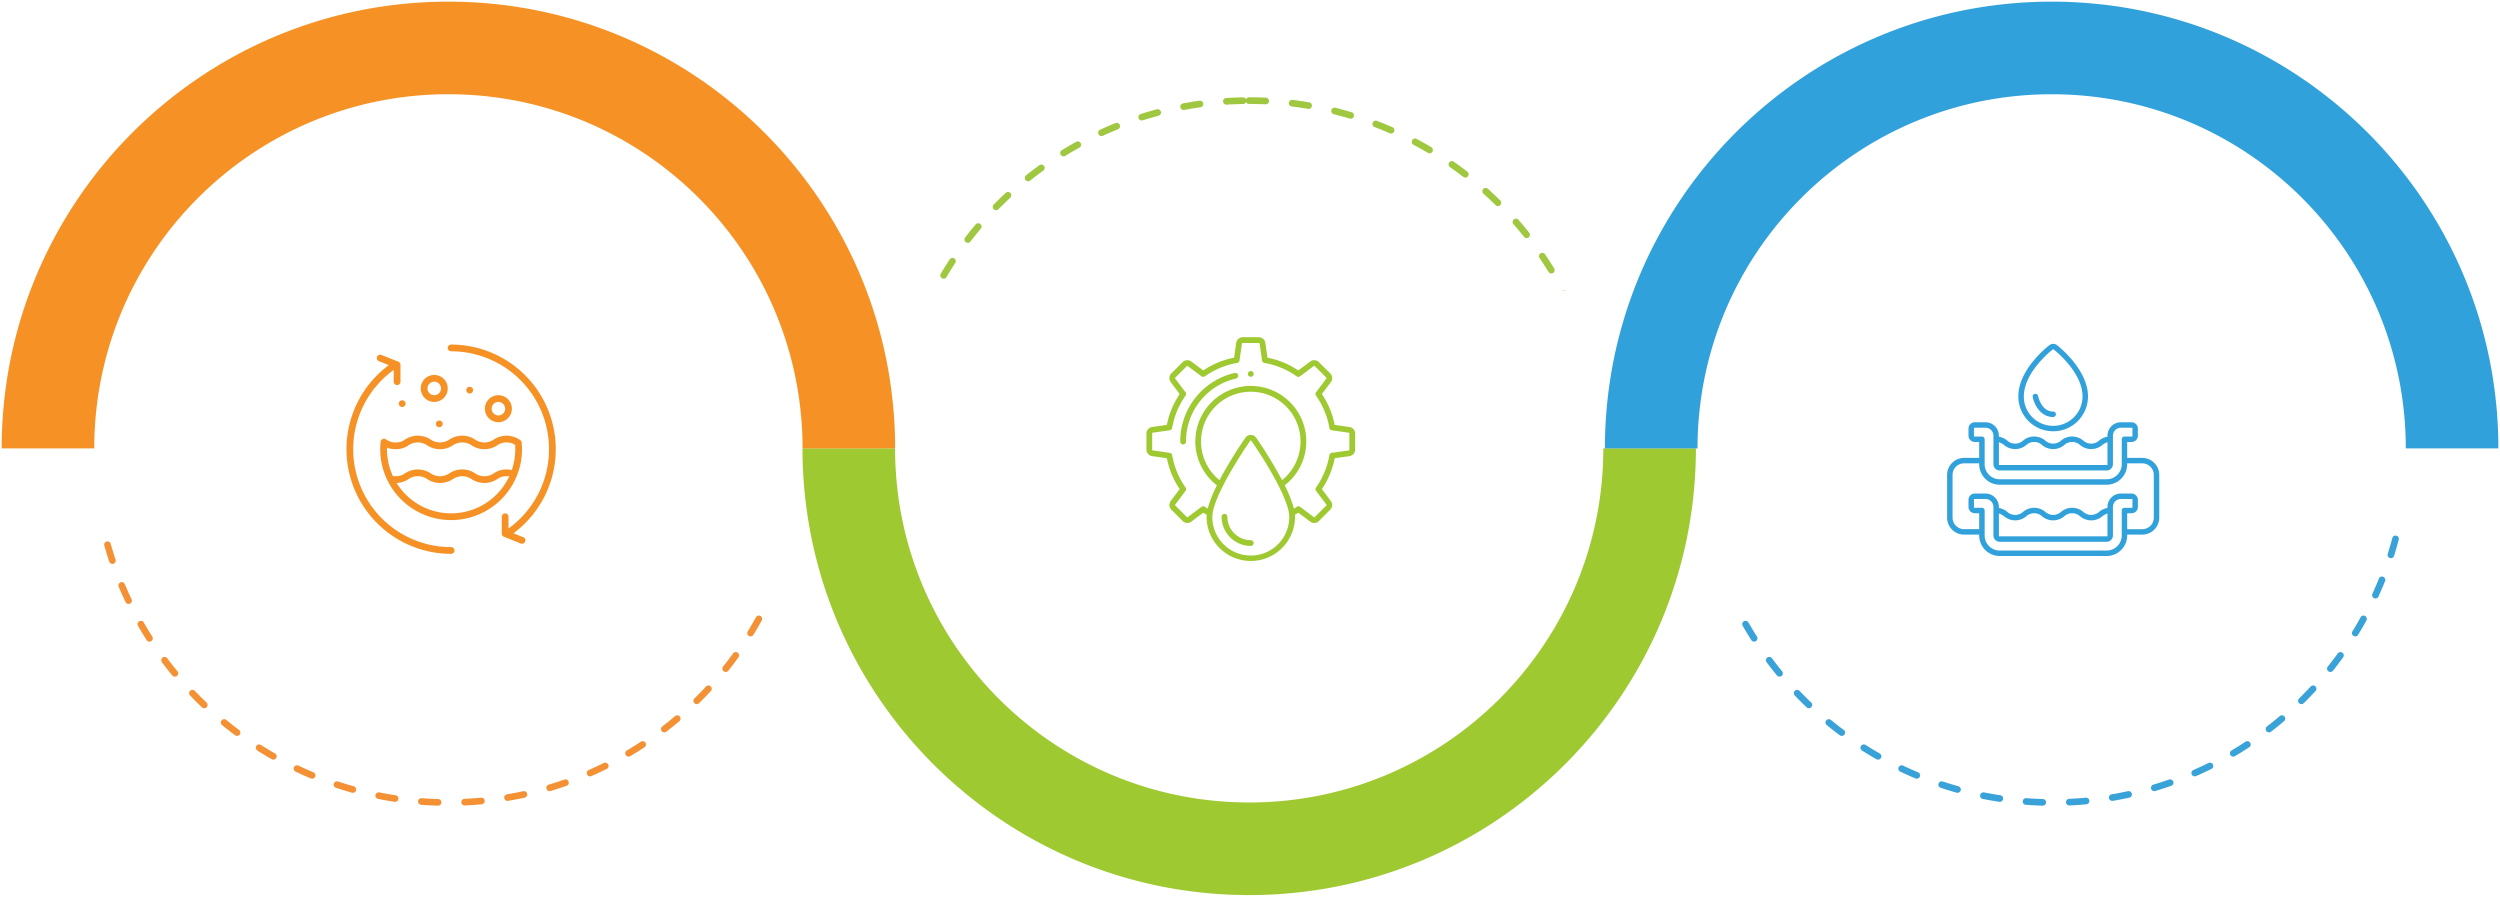 <svg xmlns="http://www.w3.org/2000/svg" xmlns:xlink="http://www.w3.org/1999/xlink" width="752.488" height="269.921" viewBox="0 0 752.488 269.921"><defs><filter id="a" x="293.571" y="57.999" width="165.744" height="165.744" filterUnits="userSpaceOnUse"><feOffset dy="6" input="SourceAlpha"/><feGaussianBlur stdDeviation="2.5" result="b"/><feFlood flood-opacity="0.161"/><feComposite operator="in" in2="b"/><feComposite in="SourceGraphic"/></filter><filter id="c" x="52.571" y="57.999" width="165.744" height="165.744" filterUnits="userSpaceOnUse"><feOffset dy="6" input="SourceAlpha"/><feGaussianBlur stdDeviation="2.5" result="d"/><feFlood flood-opacity="0.161"/><feComposite operator="in" in2="d"/><feComposite in="SourceGraphic"/></filter><filter id="e" x="534.571" y="57.999" width="165.744" height="165.744" filterUnits="userSpaceOnUse"><feOffset dy="6" input="SourceAlpha"/><feGaussianBlur stdDeviation="2.5" result="f"/><feFlood flood-opacity="0.161"/><feComposite operator="in" in2="f"/><feComposite in="SourceGraphic"/></filter><clipPath id="g"><path d="M0,10.2H17.458L203.273-16.124H213V71H0Z" transform="translate(697 2582)" fill="#fff" stroke="#707070" stroke-width="1"/></clipPath><clipPath id="h"><path d="M0-14.349H16.676L192.091,11H213V71H0Z" transform="translate(697 2582)" fill="#fff" stroke="#707070" stroke-width="1"/></clipPath><clipPath id="i"><rect width="213" height="59" fill="#fff" stroke="#707070" stroke-width="1"/></clipPath></defs><g transform="translate(-668.93 -2425.5)"><g transform="translate(608.417 2244.468)"><g transform="translate(302.066 209.399)"><path d="M-12944.025-12689.9a135.368,135.368,0,0,1-27.1-2.732,133.781,133.781,0,0,1-25.239-7.835,134.54,134.54,0,0,1-22.841-12.4,135.556,135.556,0,0,1-19.9-16.419,135.449,135.449,0,0,1-16.418-19.9,134.478,134.478,0,0,1-12.4-22.841,133.781,133.781,0,0,1-7.835-25.239,135.465,135.465,0,0,1-2.731-27.1h27.866a107.444,107.444,0,0,0,2.165,21.482,106.058,106.058,0,0,0,6.211,20.009,106.654,106.654,0,0,0,9.828,18.105,107.2,107.2,0,0,0,13.016,15.775,107.2,107.2,0,0,0,15.775,13.016,106.654,106.654,0,0,0,18.105,9.828,106.058,106.058,0,0,0,20.009,6.211,107.429,107.429,0,0,0,21.482,2.165,107.429,107.429,0,0,0,21.482-2.165,106.058,106.058,0,0,0,20.009-6.211,106.654,106.654,0,0,0,18.105-9.828,107.2,107.2,0,0,0,15.775-13.016,107.2,107.2,0,0,0,13.016-15.775,106.654,106.654,0,0,0,9.828-18.105,106.058,106.058,0,0,0,6.211-20.009,107.429,107.429,0,0,0,2.165-21.482h27.866a135.429,135.429,0,0,1-2.731,27.1,133.71,133.71,0,0,1-7.835,25.239,134.478,134.478,0,0,1-12.4,22.841,135.449,135.449,0,0,1-16.418,19.9,135.505,135.505,0,0,1-19.9,16.419,134.54,134.54,0,0,1-22.841,12.4,133.781,133.781,0,0,1-25.239,7.835A135.368,135.368,0,0,1-12944.025-12689.9Z" transform="translate(13078.483 12930.949)" fill="#9ec931"/><path d="M-12944.025-12689.4a135.912,135.912,0,0,1-27.2-2.742,134.351,134.351,0,0,1-25.333-7.864,135.06,135.06,0,0,1-22.927-12.444,136.038,136.038,0,0,1-19.972-16.479,136,136,0,0,1-16.479-19.974,135.041,135.041,0,0,1-12.443-22.927,134.329,134.329,0,0,1-7.864-25.333,136.031,136.031,0,0,1-2.741-27.2v-.5h28.866v.5a106.877,106.877,0,0,0,2.155,21.382,105.475,105.475,0,0,0,6.182,19.915,106.129,106.129,0,0,0,9.781,18.02,106.675,106.675,0,0,0,12.955,15.7,106.675,106.675,0,0,0,15.7,12.955,106.129,106.129,0,0,0,18.02,9.781,105.475,105.475,0,0,0,19.915,6.182,106.863,106.863,0,0,0,21.382,2.155,106.863,106.863,0,0,0,21.382-2.155,105.475,105.475,0,0,0,19.915-6.182,106.129,106.129,0,0,0,18.02-9.781,106.737,106.737,0,0,0,15.7-12.955,106.675,106.675,0,0,0,12.955-15.7,106.129,106.129,0,0,0,9.781-18.02,105.475,105.475,0,0,0,6.182-19.915,106.863,106.863,0,0,0,2.155-21.382v-.5h28.866v.5a136,136,0,0,1-2.741,27.2,134.243,134.243,0,0,1-7.864,25.333,135.041,135.041,0,0,1-12.443,22.927,136,136,0,0,1-16.479,19.974,136,136,0,0,1-19.972,16.479,135.06,135.06,0,0,1-22.927,12.444,134.351,134.351,0,0,1-25.333,7.864A135.912,135.912,0,0,1-12944.025-12689.4Zm-133.957-134.462a134.889,134.889,0,0,0,2.721,26.5,133.217,133.217,0,0,0,7.806,25.146,133.927,133.927,0,0,0,12.35,22.755,134.981,134.981,0,0,0,16.357,19.827,135.023,135.023,0,0,0,19.825,16.358,134.051,134.051,0,0,0,22.755,12.351,133.217,133.217,0,0,0,25.146,7.806,134.844,134.844,0,0,0,27,2.723,134.844,134.844,0,0,0,27-2.723,133.217,133.217,0,0,0,25.146-7.806,134.051,134.051,0,0,0,22.755-12.351,134.98,134.98,0,0,0,19.825-16.358,134.981,134.981,0,0,0,16.357-19.827,133.927,133.927,0,0,0,12.35-22.755,133.153,133.153,0,0,0,7.806-25.146,134.859,134.859,0,0,0,2.721-26.5h-26.866a107.954,107.954,0,0,1-2.174,21.083,106.637,106.637,0,0,1-6.24,20.1,107.205,107.205,0,0,1-9.875,18.191,107.69,107.69,0,0,1-13.076,15.849,107.69,107.69,0,0,1-15.849,13.076,107.234,107.234,0,0,1-18.19,9.875,106.669,106.669,0,0,1-20.1,6.24,107.931,107.931,0,0,1-21.583,2.175,107.931,107.931,0,0,1-21.583-2.175,106.637,106.637,0,0,1-20.1-6.24,107.205,107.205,0,0,1-18.191-9.875,107.69,107.69,0,0,1-15.849-13.076,107.69,107.69,0,0,1-13.076-15.849,107.234,107.234,0,0,1-9.875-18.19,106.669,106.669,0,0,1-6.24-20.1,107.969,107.969,0,0,1-2.174-21.083Z" transform="translate(13078.483 12930.949)" fill="rgba(0,0,0,0)"/><g transform="matrix(1, 0, 0, 1, -241.55, -28.37)" filter="url(#a)"><circle cx="75.372" cy="75.372" r="75.372" transform="translate(301.07 59.5)" fill="#fff"/></g><g transform="translate(84.45 71.133)"><path d="M50.477,69.352a13.325,13.325,0,0,1-13.31-13.31c0-.1.007-.214.015-.331l.016-.256-.134-.084c-.1-.062-.2-.122-.3-.181-.15-.089-.291-.173-.434-.267l-.156-.1-3.6,2.691a1.942,1.942,0,0,1-1.176.4h-.014a1.984,1.984,0,0,1-1.411-.584L26.561,53.91a1.994,1.994,0,0,1-.175-2.612l2.685-3.587-.1-.156a25.25,25.25,0,0,1-3.708-8.94l-.037-.183-4.44-.635a2,2,0,0,1-1.716-1.979V31a2,2,0,0,1,1.717-1.978l4.438-.635.037-.183a25.251,25.251,0,0,1,3.708-8.94l.1-.156-2.692-3.6a1.991,1.991,0,0,1,.182-2.6l3.417-3.417a1.988,1.988,0,0,1,2.612-.175L36.176,12l.156-.1a25.252,25.252,0,0,1,8.94-3.708l.183-.037.635-4.44A2,2,0,0,1,48.069,2h4.818a2,2,0,0,1,1.978,1.717L55.5,8.155l.183.037a25.253,25.253,0,0,1,8.94,3.708l.156.1,3.6-2.692a1.984,1.984,0,0,1,2.6.182l3.417,3.417a1.994,1.994,0,0,1,.175,2.612L71.883,19.11l.1.156a25.252,25.252,0,0,1,3.708,8.94l.037.183,4.439.635A2,2,0,0,1,81.887,31V35.82A2,2,0,0,1,80.17,37.8l-4.438.635-.037.183a25.252,25.252,0,0,1-3.708,8.94l-.1.156,2.692,3.6a1.99,1.99,0,0,1-.182,2.6l-3.417,3.417a1.987,1.987,0,0,1-2.612.175l-3.587-2.685-.156.106c-.166.112-.33.209-.5.311l-.225.134-.137.083.016.263c.008.116.014.225.014.327A13.325,13.325,0,0,1,50.477,69.352ZM38.975,55.12a6.949,6.949,0,0,0-.076.91,11.578,11.578,0,1,0,23.155,0,6.933,6.933,0,0,0-.075-.934l0-.016v-.032l0-.019c-.883-6.023-8.634-18.042-11.28-21.777l-.216-.306-.216.306c-2.645,3.738-10.395,15.761-11.283,21.777l0,.019ZM27.622,14.3l3.207,4.272a.863.863,0,0,1,.014,1.017A23.823,23.823,0,0,0,26.816,29.3a.863.863,0,0,1-.731.711l-5.285.757V36.05l5.287.756a.864.864,0,0,1,.731.711,23.825,23.825,0,0,0,4.028,9.716.864.864,0,0,1-.015,1.017l-3.2,4.279,3.738,3.734,4.272-3.207a.866.866,0,0,1,1.022-.012c.172.128.34.237.542.365l.3.19.1-.339a37.167,37.167,0,0,1,2.571-6.484l.1-.193-.17-.135a16.7,16.7,0,1,1,20.759,0l-.17.135.1.193a37.177,37.177,0,0,1,2.571,6.484l.1.347.452-.3c.129-.085.258-.17.386-.262a.866.866,0,0,1,1.022.012l4.279,3.2,3.736-3.738L70.125,48.25a.864.864,0,0,1-.014-1.017,23.825,23.825,0,0,0,4.028-9.716.864.864,0,0,1,.731-.711l5.285-.756V30.771l-5.286-.758a.863.863,0,0,1-.731-.711,23.827,23.827,0,0,0-4.028-9.716.864.864,0,0,1,.015-1.017l3.2-4.279-3.738-3.734-4.272,3.207a.866.866,0,0,1-1.017.014,23.826,23.826,0,0,0-9.716-4.028.864.864,0,0,1-.711-.731l-.757-5.285H47.838l-.757,5.286a.864.864,0,0,1-.711.731,23.825,23.825,0,0,0-9.716,4.028.866.866,0,0,1-1.017-.015l-4.279-3.2Zm22.86,17.115a1.992,1.992,0,0,1,1.626.843,134.656,134.656,0,0,1,7.638,12.472l.155.288.249-.211a14.971,14.971,0,1,0-19.348,0l.249.211.155-.287a134.259,134.259,0,0,1,7.65-12.475A1.991,1.991,0,0,1,50.482,31.413Z" fill="#9ec931"/><path d="M198.518,412.717a8.809,8.809,0,0,1-8.785-8.785.866.866,0,0,1,1.732,0,7.07,7.07,0,0,0,7.052,7.053.866.866,0,1,1,0,1.732Z" transform="translate(-148.041 -347.897)" fill="#9ec931"/><path d="M96.732,104.528a.866.866,0,0,1-.866-.866A21.1,21.1,0,0,1,112.239,83.01a.873.873,0,0,1,.193-.022.866.866,0,0,1,.2,1.709A19.384,19.384,0,0,0,97.6,103.663.867.867,0,0,1,96.732,104.528Z" transform="translate(-66.618 -70.252)" fill="#9ec931"/><path d="M250.333,80.532a.866.866,0,1,1,.866-.866A.867.867,0,0,1,250.333,80.532Z" transform="translate(-199.856 -66.619)" fill="#9ec931"/></g></g><g transform="translate(61.014 181.533)"><path d="M-12809.563-12768.624h-27.868a135.414,135.414,0,0,1,2.731-27.1,133.811,133.811,0,0,1,7.835-25.239,134.483,134.483,0,0,1,12.4-22.841,135.55,135.55,0,0,1,16.419-19.9,135.594,135.594,0,0,1,19.9-16.419,134.615,134.615,0,0,1,22.841-12.4,133.772,133.772,0,0,1,25.238-7.835,135.465,135.465,0,0,1,27.1-2.731,135.45,135.45,0,0,1,27.1,2.731,133.737,133.737,0,0,1,25.24,7.835,134.615,134.615,0,0,1,22.841,12.4,135.478,135.478,0,0,1,19.9,16.419,135.609,135.609,0,0,1,16.419,19.9,134.552,134.552,0,0,1,12.4,22.841,133.811,133.811,0,0,1,7.835,25.239,135.441,135.441,0,0,1,2.731,27.1h-27.869a107.427,107.427,0,0,0-2.165-21.481,106.171,106.171,0,0,0-6.211-20.009,106.608,106.608,0,0,0-9.828-18.1A107.2,107.2,0,0,0-12627.6-12844a107.262,107.262,0,0,0-15.775-13.016,106.608,106.608,0,0,0-18.1-9.828,106.091,106.091,0,0,0-20.009-6.21,107.313,107.313,0,0,0-21.481-2.166,107.33,107.33,0,0,0-21.482,2.166,106.118,106.118,0,0,0-20.01,6.21,106.654,106.654,0,0,0-18.105,9.828,107.262,107.262,0,0,0-15.775,13.016,107.228,107.228,0,0,0-13.017,15.775,106.578,106.578,0,0,0-9.827,18.1,106.028,106.028,0,0,0-6.211,20.009,107.313,107.313,0,0,0-2.166,21.481Z" transform="translate(12837.431 12903.083)" fill="#f69225"/><path d="M-12809.563-12768.124h-28.368v-.5a135.988,135.988,0,0,1,2.741-27.2,134.349,134.349,0,0,1,7.864-25.333,135.026,135.026,0,0,1,12.444-22.927,136.073,136.073,0,0,1,16.479-19.973,136.065,136.065,0,0,1,19.973-16.479,135.178,135.178,0,0,1,22.927-12.443,134.3,134.3,0,0,1,25.332-7.864,136.031,136.031,0,0,1,27.2-2.741,136.017,136.017,0,0,1,27.2,2.741,134.312,134.312,0,0,1,25.334,7.864,135.178,135.178,0,0,1,22.927,12.443,135.981,135.981,0,0,1,19.974,16.479,136.08,136.08,0,0,1,16.479,19.973,135.071,135.071,0,0,1,12.444,22.927,134.349,134.349,0,0,1,7.864,25.333,136.014,136.014,0,0,1,2.741,27.2v.5h-28.869v-.5a106.861,106.861,0,0,0-2.155-21.381,105.672,105.672,0,0,0-6.182-19.915,106.008,106.008,0,0,0-9.781-18.019,106.675,106.675,0,0,0-12.955-15.7,106.74,106.74,0,0,0-15.7-12.955,106.008,106.008,0,0,0-18.019-9.781,105.526,105.526,0,0,0-19.915-6.181,106.8,106.8,0,0,0-21.381-2.156,106.813,106.813,0,0,0-21.382,2.156,105.565,105.565,0,0,0-19.916,6.181,106.129,106.129,0,0,0-18.02,9.781,106.74,106.74,0,0,0-15.7,12.955,106.728,106.728,0,0,0-12.956,15.7,106.009,106.009,0,0,0-9.78,18.019,105.529,105.529,0,0,0-6.182,19.915,106.8,106.8,0,0,0-2.156,21.381v.5Zm-27.367-1h26.868a107.892,107.892,0,0,1,2.175-21.083,106.549,106.549,0,0,1,6.24-20.1,107.16,107.16,0,0,1,9.874-18.19,107.743,107.743,0,0,1,13.077-15.849,107.755,107.755,0,0,1,15.849-13.076,107.234,107.234,0,0,1,18.19-9.875,106.688,106.688,0,0,1,20.1-6.239,107.888,107.888,0,0,1,21.583-2.176,107.864,107.864,0,0,1,21.582,2.176,106.617,106.617,0,0,1,20.1,6.239,107.122,107.122,0,0,1,18.19,9.875,107.755,107.755,0,0,1,15.849,13.076,107.69,107.69,0,0,1,13.076,15.849,107.122,107.122,0,0,1,9.875,18.19,106.691,106.691,0,0,1,6.24,20.1,107.951,107.951,0,0,1,2.174,21.082h26.869a134.864,134.864,0,0,0-2.721-26.5,133.258,133.258,0,0,0-7.806-25.146,134.063,134.063,0,0,0-12.351-22.755,135.127,135.127,0,0,0-16.358-19.826,134.966,134.966,0,0,0-19.827-16.358,134.064,134.064,0,0,0-22.755-12.35,133.15,133.15,0,0,0-25.146-7.806,134.949,134.949,0,0,0-27-2.722,134.963,134.963,0,0,0-27,2.722,133.283,133.283,0,0,0-25.145,7.806,134.064,134.064,0,0,0-22.755,12.35,135.112,135.112,0,0,0-19.826,16.358,135.068,135.068,0,0,0-16.358,19.826,133.95,133.95,0,0,0-12.351,22.755,133.258,133.258,0,0,0-7.806,25.146A134.844,134.844,0,0,0-12836.931-12769.125Z" transform="translate(12837.431 12903.083)" fill="rgba(0,0,0,0)"/><g transform="matrix(1, 0, 0, 1, -0.5, -0.5)" filter="url(#c)"><circle cx="75.372" cy="75.372" r="75.372" transform="translate(60.07 59.5)" fill="#fff"/></g><g transform="translate(95.821 95.211)"><g transform="translate(7.959 8)"><path d="M270.385,67.953a1.2,1.2,0,0,1-.419-.082l-5.07-2.028a1.011,1.011,0,0,1-.639-.943V59.82a1.016,1.016,0,0,1,2.032,0V63.39l.82-.636a29.465,29.465,0,0,0-18.093-52.722,1.016,1.016,0,0,1,0-2.032,31.5,31.5,0,0,1,24.766,12.036,31.5,31.5,0,0,1-5.3,44.23l-.692.544,2.938,1.175a.962.962,0,0,1,.616,1.119,1.011,1.011,0,0,1-.956.848Z" transform="translate(-217.513 -8)" fill="#f69225"/><path d="M39.463,91.945A31.5,31.5,0,0,1,14.7,79.909,31.5,31.5,0,0,1,20,35.679l.692-.544-2.945-1.178A1.016,1.016,0,1,1,18.5,32.07l5.08,2.032a1.011,1.011,0,0,1,.639.943v5.08a1.016,1.016,0,0,1-2.032,0V36.555l-.82.637A29.465,29.465,0,0,0,39.463,89.913a1.016,1.016,0,1,1,0,2.032Z" transform="translate(-7.959 -28.949)" fill="#f69225"/><path d="M109.338,249.4a21.362,21.362,0,0,1-19.089-11.811l-.009-.018-.011-.017a1.034,1.034,0,0,1-.075-.151l-.007-.018-.008-.017A21.326,21.326,0,0,1,88,228.065a21.756,21.756,0,0,1,.118-2.247V225.8a1.043,1.043,0,0,1,1.039-.9.876.876,0,0,1,.482.139l.192.117a4.658,4.658,0,0,0,2.814.87,4.6,4.6,0,0,0,2.811-.868,7,7,0,0,1,7.734,0,4.984,4.984,0,0,0,5.62,0,7,7,0,0,1,7.734,0,4.983,4.983,0,0,0,5.619,0,7,7,0,0,1,7.734,0l.017.01.018.009a1.105,1.105,0,0,1,.648.867c.063.68.1,1.355.1,2.014a21.135,21.135,0,0,1-1.473,7.791l-.006.015,0,.015c-.009.028-.018.056-.03.083s-.015.031-.024.049l-.009.017-.007.018A21.372,21.372,0,0,1,109.337,249.4ZM99.323,236.193a4.6,4.6,0,0,0-2.811.868,6.721,6.721,0,0,1-2.77,1.089l-.808.115.46.674a19.3,19.3,0,0,0,33.087-2l.384-.742h-.835a4.6,4.6,0,0,0-2.809.868,7,7,0,0,1-7.733,0,4.983,4.983,0,0,0-5.62,0,7,7,0,0,1-7.734,0A4.6,4.6,0,0,0,99.323,236.193Zm13.354-2.032a6.566,6.566,0,0,1,3.867,1.164,4.983,4.983,0,0,0,5.619,0,6.567,6.567,0,0,1,3.867-1.165h.027a7.726,7.726,0,0,1,1.127.083l.428.063.131-.412a19.208,19.208,0,0,0,.9-5.831c0-.34-.009-.688-.028-1.035l-.015-.279-.244-.137a4.326,4.326,0,0,0-2.325-.581,4.6,4.6,0,0,0-2.81.868,7,7,0,0,1-7.733,0,4.983,4.983,0,0,0-5.62,0,7,7,0,0,1-7.734,0,4.984,4.984,0,0,0-5.621,0,6.569,6.569,0,0,1-3.867,1.164h-.084a6.947,6.947,0,0,1-1.882-.26l-.653-.184.007.679a19.08,19.08,0,0,0,1.648,7.568l.121.274.3.026c.19.017.368.025.545.025a4.6,4.6,0,0,0,2.811-.868,7,7,0,0,1,7.734,0,4.984,4.984,0,0,0,5.62,0A6.566,6.566,0,0,1,112.677,234.161Z" transform="translate(-77.834 -196.566)" fill="#f69225"/><circle cx="1.016" cy="1.016" r="1.016" transform="translate(36.076 12.701)" fill="#f69225"/><circle cx="1.016" cy="1.016" r="1.016" transform="translate(26.931 22.862)" fill="#f69225"/><circle cx="1.016" cy="1.016" r="1.016" transform="translate(15.754 16.765)" fill="#f69225"/><path d="M340.065,136.129a4.064,4.064,0,1,1,4.064-4.064,4.076,4.076,0,0,1-4.064,4.064Zm0-6.1a2.032,2.032,0,1,0,2.033,2.032,2.037,2.037,0,0,0-2.033-2.032Z" transform="translate(-294.336 -112.759)" fill="#f69225"/><path d="M188.065,88.129a4.064,4.064,0,1,1,4.064-4.064,4.076,4.076,0,0,1-4.064,4.064Zm0-6.1a2.032,2.032,0,1,0,2.033,2.032,2.037,2.037,0,0,0-2.033-2.032Z" transform="translate(-161.641 -70.855)" fill="#f69225"/></g></g></g><g transform="translate(543.584 181.533)"><path d="M-13291.785-12768.624h-27.866a135.438,135.438,0,0,1,2.731-27.1,133.8,133.8,0,0,1,7.835-25.238,134.552,134.552,0,0,1,12.4-22.841,135.463,135.463,0,0,1,16.418-19.9,135.46,135.46,0,0,1,19.9-16.418,134.358,134.358,0,0,1,22.84-12.4,133.71,133.71,0,0,1,25.239-7.835,135.441,135.441,0,0,1,27.1-2.731,135.467,135.467,0,0,1,27.1,2.731,133.71,133.71,0,0,1,25.239,7.835,134.416,134.416,0,0,1,22.841,12.4,135.4,135.4,0,0,1,19.9,16.418,135.429,135.429,0,0,1,16.419,19.9,134.483,134.483,0,0,1,12.4,22.841,133.8,133.8,0,0,1,7.835,25.238,135.465,135.465,0,0,1,2.731,27.1h-27.865a107.444,107.444,0,0,0-2.165-21.482,106.171,106.171,0,0,0-6.211-20.009,106.654,106.654,0,0,0-9.828-18.105,107.262,107.262,0,0,0-13.016-15.775,107.262,107.262,0,0,0-15.775-13.016,106.654,106.654,0,0,0-18.105-9.828,106.171,106.171,0,0,0-20.009-6.211,107.429,107.429,0,0,0-21.482-2.165,107.429,107.429,0,0,0-21.482,2.165,106.171,106.171,0,0,0-20.009,6.211,106.6,106.6,0,0,0-18.106,9.828,107.262,107.262,0,0,0-15.775,13.016,107.228,107.228,0,0,0-13.017,15.775,106.654,106.654,0,0,0-9.828,18.105,106.085,106.085,0,0,0-6.211,20.009,107.33,107.33,0,0,0-2.166,21.482Z" transform="translate(13319.65 12903.083)" fill="#31a1db"/><path d="M-13291.785-12768.124h-28.366v-.5a136,136,0,0,1,2.741-27.2,134.335,134.335,0,0,1,7.864-25.332,135.071,135.071,0,0,1,12.444-22.927,135.988,135.988,0,0,1,16.479-19.972,135.961,135.961,0,0,1,19.973-16.479,134.847,134.847,0,0,1,22.926-12.443,134.243,134.243,0,0,1,25.333-7.864,136.014,136.014,0,0,1,27.2-2.741,136.034,136.034,0,0,1,27.2,2.741,134.243,134.243,0,0,1,25.333,7.864,134.978,134.978,0,0,1,22.927,12.443,135.851,135.851,0,0,1,19.973,16.479,135.925,135.925,0,0,1,16.479,19.972,135.026,135.026,0,0,1,12.444,22.927,134.335,134.335,0,0,1,7.864,25.332,136.031,136.031,0,0,1,2.741,27.2v.5h-28.865v-.5a106.877,106.877,0,0,0-2.155-21.382,105.672,105.672,0,0,0-6.182-19.915,106.129,106.129,0,0,0-9.781-18.02,106.74,106.74,0,0,0-12.955-15.7,106.791,106.791,0,0,0-15.7-12.955,106.129,106.129,0,0,0-18.02-9.781,105.672,105.672,0,0,0-19.915-6.182,106.863,106.863,0,0,0-21.382-2.155,106.863,106.863,0,0,0-21.382,2.155,105.672,105.672,0,0,0-19.915,6.182,106.137,106.137,0,0,0-18.021,9.781,106.791,106.791,0,0,0-15.7,12.955,106.779,106.779,0,0,0-12.956,15.7,106.1,106.1,0,0,0-9.781,18.021,105.456,105.456,0,0,0-6.182,19.914,106.813,106.813,0,0,0-2.156,21.382v.5Zm-27.365-1h26.866a107.91,107.91,0,0,1,2.175-21.084,106.672,106.672,0,0,1,6.24-20.1,107.205,107.205,0,0,1,9.875-18.191,107.743,107.743,0,0,1,13.077-15.849,107.693,107.693,0,0,1,15.849-13.076,107.077,107.077,0,0,1,18.192-9.875,106.691,106.691,0,0,1,20.1-6.24,107.938,107.938,0,0,1,21.583-2.175,107.938,107.938,0,0,1,21.583,2.175,106.691,106.691,0,0,1,20.1,6.24,107.205,107.205,0,0,1,18.191,9.875,107.744,107.744,0,0,1,15.849,13.076,107.755,107.755,0,0,1,13.076,15.849,107.205,107.205,0,0,1,9.875,18.191,106.691,106.691,0,0,1,6.24,20.1,107.969,107.969,0,0,1,2.174,21.083h26.865a134.889,134.889,0,0,0-2.721-26.5,133.222,133.222,0,0,0-7.806-25.145,133.912,133.912,0,0,0-12.351-22.755,134.961,134.961,0,0,0-16.358-19.825,134.9,134.9,0,0,0-19.826-16.357,133.865,133.865,0,0,0-22.755-12.35,133.153,133.153,0,0,0-25.146-7.806,134.965,134.965,0,0,0-27-2.722,134.946,134.946,0,0,0-27,2.722,133.153,133.153,0,0,0-25.146,7.806,133.87,133.87,0,0,0-22.754,12.35,135.008,135.008,0,0,0-19.826,16.357,134.973,134.973,0,0,0-16.357,19.825,134.063,134.063,0,0,0-12.351,22.755,133.222,133.222,0,0,0-7.806,25.145A134.861,134.861,0,0,0-13319.15-12769.125Z" transform="translate(13319.65 12903.083)" fill="rgba(0,0,0,0)"/><g transform="matrix(1, 0, 0, 1, -483.07, -0.5)" filter="url(#e)"><circle cx="75.372" cy="75.372" r="75.372" transform="translate(542.07 59.5)" fill="#fff"/></g><g transform="translate(101 101.008)"><path d="M183.069,28.306a10.724,10.724,0,0,1-1.747-.147,10.443,10.443,0,0,1-8.41-7.794c-.871-3.676.143-7.606,3.015-11.676a32.174,32.174,0,0,1,6-6.292,1.884,1.884,0,0,1,2.341,0c.953.751,9.3,7.556,9.3,15.43a10.539,10.539,0,0,1-3.074,7.417,10.4,10.4,0,0,1-7.394,3.058Zm-.133-24.617c-1.06.836-10.3,8.4-8.426,16.3a8.829,8.829,0,0,0,8.566,6.68,8.953,8.953,0,0,0,1.1-.068,8.855,8.855,0,0,0,7.752-8.77c0-7.1-7.789-13.443-8.677-14.142l-.156-.123Z" transform="translate(-149.163)" fill="#31a1db"/><path d="M213.017,128.655c-3.926,0-5.751-3.941-6.168-6.026a.821.821,0,0,1,1.611-.317c.039.187,1.02,4.7,4.557,4.7a.821.821,0,0,1,0,1.643Z" transform="translate(-179.089 -104.64)" fill="#31a1db"/><path d="M17.838,229.991a6.2,6.2,0,0,1-6.185-6.185v-.251H7.112A5.127,5.127,0,0,1,2,218.443V205.571a5.127,5.127,0,0,1,5.112-5.112h4.542v-4.793H10.33a1.9,1.9,0,0,1-1.894-1.894v-2.145a1.9,1.9,0,0,1,1.894-1.894h3.218a4.044,4.044,0,0,1,4.039,4.039v.3l.2.042a5.326,5.326,0,0,1,2.321,1.133,3.539,3.539,0,0,0,4.761-.007,5.16,5.16,0,0,1,6.674.006,3.539,3.539,0,0,0,4.763-.006,5.165,5.165,0,0,1,6.678.006,3.548,3.548,0,0,0,4.769-.006,5.326,5.326,0,0,1,2.317-1.126l.2-.042v-.3a4.044,4.044,0,0,1,4.039-4.039h3.218a1.9,1.9,0,0,1,1.894,1.894v2.145a1.9,1.9,0,0,1-1.894,1.894H56.2v4.793h4.542a5.127,5.127,0,0,1,5.112,5.112v12.872a5.127,5.127,0,0,1-5.112,5.112H56.2v.251a6.2,6.2,0,0,1-6.185,6.185H17.838Zm-7.76-14.514h2.4a.822.822,0,0,1,.821.821v7.509a4.547,4.547,0,0,0,4.542,4.542h32.18a4.547,4.547,0,0,0,4.542-4.542V216.3a.822.822,0,0,1,.821-.821h2.4v-2.648H54.309a2.4,2.4,0,0,0-2.4,2.4v8.581a1.9,1.9,0,0,1-1.894,1.894H17.838a1.9,1.9,0,0,1-1.894-1.894v-8.581a2.4,2.4,0,0,0-2.4-2.4H10.078Zm7.509,8.581H50.269V217.18l-.345.138a4.643,4.643,0,0,0-1.212.716,5.168,5.168,0,0,1-6.689,0,3.548,3.548,0,0,0-4.769.006,5.158,5.158,0,0,1-6.674-.006,3.539,3.539,0,0,0-4.762.006,5.162,5.162,0,0,1-6.676-.006,4.642,4.642,0,0,0-1.21-.717l-.345-.139ZM56.2,221.913h4.542a3.473,3.473,0,0,0,3.469-3.469V205.571a3.473,3.473,0,0,0-3.469-3.469H56.2v.251a6.2,6.2,0,0,1-6.185,6.185H17.838a6.2,6.2,0,0,1-6.185-6.185V202.1H7.112a3.473,3.473,0,0,0-3.469,3.469v12.872a3.473,3.473,0,0,0,3.469,3.469h4.542v-4.793H10.33a1.9,1.9,0,0,1-1.894-1.894V213.08a1.9,1.9,0,0,1,1.894-1.894h3.218a4.044,4.044,0,0,1,4.039,4.039v.3l.2.042a5.324,5.324,0,0,1,2.321,1.133,3.539,3.539,0,0,0,4.761-.007,5.159,5.159,0,0,1,6.674.006,3.54,3.54,0,0,0,4.763-.006,5.164,5.164,0,0,1,6.678.006,3.548,3.548,0,0,0,4.769-.006,5.327,5.327,0,0,1,2.317-1.126l.2-.042v-.3a4.044,4.044,0,0,1,4.039-4.039h3.218a1.9,1.9,0,0,1,1.894,1.894v2.145a1.9,1.9,0,0,1-1.894,1.894H56.2ZM10.078,194.024h2.4a.822.822,0,0,1,.821.821v7.509a4.547,4.547,0,0,0,4.542,4.542h32.18a4.547,4.547,0,0,0,4.542-4.542v-7.509a.822.822,0,0,1,.821-.821h2.4v-2.648H54.309a2.4,2.4,0,0,0-2.4,2.4v8.581a1.9,1.9,0,0,1-1.894,1.894H17.838a1.9,1.9,0,0,1-1.894-1.894v-8.581a2.4,2.4,0,0,0-2.4-2.4H10.078Zm7.509,8.581H50.269v-6.878l-.345.138a4.647,4.647,0,0,0-1.212.715,5.167,5.167,0,0,1-6.689,0,3.549,3.549,0,0,0-4.769.006,5.158,5.158,0,0,1-6.674-.006,3.539,3.539,0,0,0-4.762.006,5.161,5.161,0,0,1-6.675-.006,4.643,4.643,0,0,0-1.21-.717l-.345-.139Z" transform="translate(0 -164.143)" fill="#31a1db"/></g></g><g transform="translate(-125.417 -2228.55)" clip-path="url(#g)"><path d="M106.592-1c1.677,0,3.375.039,5.045.116a1,1,0,0,1-.092,2c-1.64-.076-3.306-.114-4.953-.114a1,1,0,0,1-.906-.577,1,1,0,0,1-.9.592c-1.646.028-3.311.094-4.95.2a1,1,0,0,1-.126-2c1.669-.105,3.365-.173,5.042-.2a1,1,0,0,1,.923.577A1,1,0,0,1,106.592-1Zm12.968.781a1.01,1.01,0,0,1,.122.007c1.664.2,3.344.446,4.995.725a1,1,0,1,1-.334,1.972c-1.619-.274-3.269-.514-4.9-.712a1,1,0,0,1,.119-1.993ZM91.821.015a1,1,0,0,1,.136,1.991c-1.629.226-3.274.493-4.888.8A1,1,0,0,1,86.7.835c1.645-.308,3.321-.58,4.981-.81A1.007,1.007,0,0,1,91.821.015ZM132.339,2.13a1,1,0,0,1,.241.03c1.626.4,3.264.851,4.868,1.33a1,1,0,1,1-.573,1.916C135.3,4.936,133.694,4.5,132.1,4.1a1,1,0,0,1,.24-1.971Zm-53.254.453a1,1,0,0,1,.257,1.967c-1.588.423-3.188.89-4.754,1.387a1,1,0,1,1-.606-1.906c1.6-.507,3.226-.983,4.845-1.414A1,1,0,0,1,79.085,2.583Zm65.649,3.443a1,1,0,0,1,.358.067c1.564.6,3.134,1.244,4.669,1.917a1,1,0,0,1-.8,1.832c-1.506-.66-3.047-1.293-4.581-1.881a1,1,0,0,1,.358-1.934Zm-77.975.665a1,1,0,0,1,.374,1.928c-1.524.614-3.054,1.274-4.548,1.96a1,1,0,0,1-.834-1.818c1.522-.7,3.082-1.371,4.635-2A1,1,0,0,1,66.759,6.692Zm89.8,4.72a1,1,0,0,1,.469.117c1.478.786,2.958,1.618,4.4,2.473a1,1,0,1,1-1.021,1.72c-1.414-.839-2.866-1.656-4.317-2.427a1,1,0,0,1,.47-1.883Zm-101.529.867a1,1,0,0,1,.485,1.875c-1.437.8-2.876,1.637-4.275,2.5a1,1,0,0,1-1.05-1.7c1.426-.88,2.892-1.737,4.356-2.548A1,1,0,0,1,55.029,12.279ZM167.637,18.2a1,1,0,0,1,.572.181c1.372.96,2.74,1.966,4.066,2.989a1,1,0,1,1-1.222,1.583c-1.3-1-2.644-1.992-3.99-2.934a1,1,0,0,1,.574-1.819ZM44.068,19.254a1,1,0,0,1,.588,1.81c-1.33.965-2.656,1.975-3.94,3A1,1,0,1,1,39.467,22.5c1.309-1.046,2.659-2.075,4.014-3.058A1,1,0,0,1,44.068,19.254ZM177.809,26.28a1,1,0,0,1,.668.256c1.246,1.119,2.482,2.283,3.674,3.459a1,1,0,1,1-1.4,1.424c-1.17-1.154-2.383-2.3-3.606-3.4a1,1,0,0,1,.669-1.744ZM34.034,27.507a1,1,0,0,1,.681,1.732c-1.2,1.119-2.4,2.282-3.548,3.456a1,1,0,1,1-1.429-1.4c1.172-1.2,2.388-2.381,3.615-3.521A1,1,0,0,1,34.034,27.507Zm152.895,8.026a1,1,0,0,1,.754.342c1.1,1.262,2.188,2.567,3.229,3.878A1,1,0,0,1,189.345,41c-1.022-1.287-2.088-2.568-3.169-3.807a1,1,0,0,1,.753-1.658ZM25.072,36.913a1,1,0,0,1,.764,1.645c-1.06,1.257-2.1,2.555-3.1,3.86A1,1,0,0,1,21.145,41.2c1.019-1.329,2.083-2.652,3.162-3.932A1,1,0,0,1,25.072,36.913Zm169.789,8.909a1,1,0,0,1,.828.439c.941,1.386,1.861,2.813,2.735,4.241a1,1,0,0,1-1.706,1.044c-.858-1.4-1.761-2.8-2.684-4.163a1,1,0,0,1,.827-1.562ZM17.315,47.335a1,1,0,0,1,.836,1.547c-.9,1.376-1.779,2.792-2.613,4.208a1,1,0,1,1-1.723-1.015c.85-1.443,1.745-2.885,2.662-4.287A1,1,0,0,1,17.315,47.335ZM201.488,57a1,1,0,0,1,.891.544c.765,1.491,1.5,3.019,2.2,4.543a1,1,0,1,1-1.82.828c-.68-1.5-1.406-3-2.157-4.458A1,1,0,0,1,201.488,57ZM10.881,58.622a1,1,0,0,1,.9,1.441c-.725,1.475-1.425,2.988-2.08,4.495a1,1,0,0,1-1.834-.8c.667-1.536,1.38-3.077,2.119-4.58A1,1,0,0,1,10.881,58.622ZM206.7,68.9a1,1,0,0,1,.939.656c.577,1.573,1.123,3.18,1.625,4.778a1,1,0,1,1-1.908.6c-.492-1.568-1.029-3.145-1.594-4.689A1,1,0,0,1,206.7,68.9ZM5.873,70.61a1,1,0,0,1,.945,1.328c-.539,1.553-1.048,3.139-1.514,4.715a1,1,0,0,1-1.918-.566c.474-1.606.993-3.223,1.543-4.805A1,1,0,0,1,5.873,70.61ZM210.416,81.347a1,1,0,0,1,.973.774c.379,1.631.725,3.293,1.027,4.941a1,1,0,0,1-1.967.361c-.3-1.617-.636-3.249-1.008-4.849a1,1,0,0,1,.975-1.227ZM2.372,83.121a1,1,0,0,1,.979,1.21c-.345,1.606-.656,3.243-.925,4.865A1,1,0,0,1,.453,88.87c.274-1.653.591-3.321.942-4.958A1,1,0,0,1,2.372,83.121ZM212.58,94.158a1,1,0,0,1,.993.894c.177,1.663.318,3.355.418,5.029a1,1,0,0,1-2,.119c-.1-1.643-.236-3.3-.41-4.936a1,1,0,0,1,.888-1.1A1.011,1.011,0,0,1,212.58,94.158ZM.428,95.967q.045,0,.09,0a1,1,0,0,1,.907,1.085c-.146,1.635-.256,3.3-.327,4.942a1,1,0,0,1-2-.086c.072-1.675.184-3.369.333-5.035A1,1,0,0,1,.428,95.967ZM213.174,107.14h.015a1,1,0,0,1,.986,1.014c-.024,1.677-.087,3.373-.188,5.042a1,1,0,0,1-2-.121c.1-1.638.161-3.3.185-4.95A1,1,0,0,1,213.174,107.14ZM.053,108.957a1,1,0,0,1,1,.969c.051,1.645.141,3.309.268,4.945a1,1,0,1,1-1.994.155c-.129-1.667-.221-3.362-.273-5.038a1,1,0,0,1,.969-1.031ZM212.205,120.1a1,1,0,0,1,.992,1.135c-.226,1.661-.494,3.337-.8,4.983a1,1,0,0,1-1.967-.362c.3-1.615.561-3.261.783-4.89A1,1,0,0,1,212.205,120.1ZM1.24,121.894a1,1,0,0,1,.987.848c.249,1.625.541,3.266.866,4.876a1,1,0,1,1-1.96.4C.8,126.374.5,124.7.25,123.046a1,1,0,0,1,.99-1.152Zm208.431,10.943a1,1,0,0,1,.968,1.255c-.427,1.62-.9,3.251-1.4,4.848a1,1,0,1,1-1.908-.6c.494-1.568.956-3.168,1.375-4.758A1,1,0,0,1,209.671,132.837ZM3.993,134.591a1,1,0,0,1,.962.729c.446,1.582.936,3.174,1.457,4.733a1,1,0,1,1-1.9.633c-.53-1.589-1.03-3.212-1.485-4.824a1,1,0,0,1,.963-1.272Zm201.6,10.582a1,1,0,0,1,.928,1.372c-.622,1.555-1.29,3.116-1.985,4.64a1,1,0,0,1-1.82-.83c.682-1.5,1.337-3.028,1.948-4.553A1,1,0,0,1,205.595,145.173ZM8.28,146.855a1,1,0,0,1,.922.613c.637,1.515,1.318,3.035,2.026,4.519a1,1,0,1,1-1.805.861c-.721-1.512-1.416-3.062-2.064-4.605a1,1,0,0,1,.921-1.388Zm191.758,10.062a1,1,0,0,1,.875,1.482c-.807,1.467-1.661,2.935-2.537,4.363a1,1,0,0,1-1.7-1.046c.86-1.4,1.7-2.842,2.489-4.282A1,1,0,0,1,200.038,156.916Zm-186,1.585a1,1,0,0,1,.869.5c.817,1.426,1.679,2.852,2.562,4.238a1,1,0,0,1-1.687,1.074C14.88,162.9,14,161.452,13.17,160a1,1,0,0,1,.867-1.5ZM193.092,167.9a1,1,0,0,1,.81,1.585c-.98,1.358-2.005,2.711-3.048,4.022a1,1,0,1,1-1.565-1.245c1.023-1.287,2.03-2.615,2.991-3.948A1,1,0,0,1,193.092,167.9ZM21.17,169.361a1,1,0,0,1,.8.4c.984,1.316,2.013,2.627,3.058,3.9a1,1,0,1,1-1.544,1.271c-1.065-1.293-2.113-2.629-3.115-3.97a1,1,0,0,1,.8-1.6Zm163.694,8.59a1,1,0,0,1,.734,1.679c-1.137,1.229-2.319,2.449-3.512,3.624a1,1,0,1,1-1.4-1.425c1.171-1.153,2.331-2.35,3.447-3.557A1,1,0,0,1,184.863,177.951Zm-155.3,1.324a1,1,0,0,1,.723.309c1.136,1.188,2.316,2.365,3.507,3.5a1,1,0,1,1-1.379,1.449c-1.213-1.155-2.415-2.354-3.573-3.564a1,1,0,0,1,.722-1.691Zm145.912,7.662a1,1,0,0,1,.647,1.763c-1.278,1.083-2.6,2.15-3.924,3.172a1,1,0,0,1-1.221-1.584c1.3-1,2.6-2.051,3.852-3.114A1,1,0,0,1,175.479,186.937ZM39.1,188.1a1,1,0,0,1,.633.226c1.272,1.042,2.585,2.067,3.9,3.048a1,1,0,0,1-1.194,1.6c-1.343-1-2.682-2.044-3.978-3.105A1,1,0,0,1,39.1,188.1Zm125.975,6.62a1,1,0,0,1,.55,1.836c-1.4.92-2.84,1.82-4.28,2.673a1,1,0,1,1-1.019-1.721c1.414-.837,2.827-1.72,4.2-2.623A1,1,0,0,1,165.077,194.721Zm-115.442.986a1,1,0,0,1,.534.155c1.389.88,2.817,1.738,4.245,2.551a1,1,0,0,1-.99,1.738c-1.455-.828-2.91-1.7-4.325-2.6a1,1,0,0,1,.536-1.845Zm104.171,5.477a1,1,0,0,1,.444,1.9c-1.5.743-3.041,1.46-4.575,2.131a1,1,0,1,1-.8-1.832c1.505-.659,3.016-1.362,4.489-2.091A1,1,0,0,1,153.806,201.184Zm-92.792.792a1,1,0,0,1,.427.1c1.486.7,3.008,1.381,4.524,2.014a1,1,0,0,1-.77,1.846c-1.545-.645-3.1-1.335-4.611-2.052a1,1,0,0,1,.429-1.9Zm80.817,4.246a1,1,0,0,1,.33,1.944c-1.581.554-3.2,1.077-4.8,1.555a1,1,0,0,1-.571-1.917c1.575-.469,3.16-.983,4.712-1.526A1,1,0,0,1,141.832,206.222Zm-68.758.586a1,1,0,0,1,.314.051c1.56.516,3.154,1,4.737,1.445a1,1,0,0,1-.538,1.926c-1.613-.451-3.237-.946-4.827-1.472a1,1,0,0,1,.314-1.95Zm56.257,2.946a1,1,0,0,1,.211,1.977c-1.636.355-3.3.677-4.956.955a1,1,0,1,1-.332-1.972c1.622-.273,3.258-.588,4.863-.937A1,1,0,0,1,129.331,209.754Zm-43.7.371a1,1,0,0,1,.2.02c1.611.321,3.252.608,4.878.854a1,1,0,0,1-.3,1.978c-1.657-.25-3.329-.543-4.971-.87a1,1,0,0,1,.194-1.981Zm30.856,1.606a1,1,0,0,1,.09,2c-1.666.153-3.36.27-5.035.346a1,1,0,1,1-.091-2c1.644-.075,3.307-.189,4.942-.339C116.428,211.733,116.46,211.731,116.49,211.731Zm-17.983.151.076,0c1.637.123,3.3.209,4.946.256a1,1,0,1,1-.057,2c-1.676-.048-3.371-.135-5.039-.26a1,1,0,0,1,.074-2Z" transform="translate(697.298 2437.949)" fill="#39a2d9"/></g></g><g transform="translate(0 15.918)" clip-path="url(#h)"><path d="M106.592-1c1.677,0,3.375.039,5.045.116a1,1,0,0,1-.092,2c-1.64-.076-3.306-.114-4.953-.114a1,1,0,0,1-.906-.577,1,1,0,0,1-.9.592c-1.646.028-3.311.094-4.95.2a1,1,0,0,1-.126-2c1.669-.105,3.365-.173,5.042-.2a1,1,0,0,1,.923.577A1,1,0,0,1,106.592-1Zm12.968.781a1.01,1.01,0,0,1,.122.007c1.664.2,3.344.446,4.995.725a1,1,0,1,1-.334,1.972c-1.619-.274-3.269-.514-4.9-.712a1,1,0,0,1,.119-1.993ZM91.821.015a1,1,0,0,1,.136,1.991c-1.629.226-3.274.493-4.888.8A1,1,0,0,1,86.7.835c1.645-.308,3.321-.58,4.981-.81A1.007,1.007,0,0,1,91.821.015ZM132.339,2.13a1,1,0,0,1,.241.03c1.626.4,3.264.851,4.868,1.33a1,1,0,1,1-.573,1.916C135.3,4.936,133.694,4.5,132.1,4.1a1,1,0,0,1,.24-1.971Zm-53.254.453a1,1,0,0,1,.257,1.967c-1.588.423-3.188.89-4.754,1.387a1,1,0,1,1-.606-1.906c1.6-.507,3.226-.983,4.845-1.414A1,1,0,0,1,79.085,2.583Zm65.649,3.443a1,1,0,0,1,.358.067c1.564.6,3.134,1.244,4.669,1.917a1,1,0,0,1-.8,1.832c-1.506-.66-3.047-1.293-4.581-1.881a1,1,0,0,1,.358-1.934Zm-77.975.665a1,1,0,0,1,.374,1.928c-1.524.614-3.054,1.274-4.548,1.96a1,1,0,0,1-.834-1.818c1.522-.7,3.082-1.371,4.635-2A1,1,0,0,1,66.759,6.692Zm89.8,4.72a1,1,0,0,1,.469.117c1.478.786,2.958,1.618,4.4,2.473a1,1,0,1,1-1.021,1.72c-1.414-.839-2.866-1.656-4.317-2.427a1,1,0,0,1,.47-1.883Zm-101.529.867a1,1,0,0,1,.485,1.875c-1.437.8-2.876,1.637-4.275,2.5a1,1,0,0,1-1.05-1.7c1.426-.88,2.892-1.737,4.356-2.548A1,1,0,0,1,55.029,12.279ZM167.637,18.2a1,1,0,0,1,.572.181c1.372.96,2.74,1.966,4.066,2.989a1,1,0,1,1-1.222,1.583c-1.3-1-2.644-1.992-3.99-2.934a1,1,0,0,1,.574-1.819ZM44.068,19.254a1,1,0,0,1,.588,1.81c-1.33.965-2.656,1.975-3.94,3A1,1,0,1,1,39.467,22.5c1.309-1.046,2.659-2.075,4.014-3.058A1,1,0,0,1,44.068,19.254ZM177.809,26.28a1,1,0,0,1,.668.256c1.246,1.119,2.482,2.283,3.674,3.459a1,1,0,1,1-1.4,1.424c-1.17-1.154-2.383-2.3-3.606-3.4a1,1,0,0,1,.669-1.744ZM34.034,27.507a1,1,0,0,1,.681,1.732c-1.2,1.119-2.4,2.282-3.548,3.456a1,1,0,1,1-1.429-1.4c1.172-1.2,2.388-2.381,3.615-3.521A1,1,0,0,1,34.034,27.507Zm152.895,8.026a1,1,0,0,1,.754.342c1.1,1.262,2.188,2.567,3.229,3.878A1,1,0,0,1,189.345,41c-1.022-1.287-2.088-2.568-3.169-3.807a1,1,0,0,1,.753-1.658ZM25.072,36.913a1,1,0,0,1,.764,1.645c-1.06,1.257-2.1,2.555-3.1,3.86A1,1,0,0,1,21.145,41.2c1.019-1.329,2.083-2.652,3.162-3.932A1,1,0,0,1,25.072,36.913Zm169.789,8.909a1,1,0,0,1,.828.439c.941,1.386,1.861,2.813,2.735,4.241a1,1,0,0,1-1.706,1.044c-.858-1.4-1.761-2.8-2.684-4.163a1,1,0,0,1,.827-1.562ZM17.315,47.335a1,1,0,0,1,.836,1.547c-.9,1.376-1.779,2.792-2.613,4.208a1,1,0,1,1-1.723-1.015c.85-1.443,1.745-2.885,2.662-4.287A1,1,0,0,1,17.315,47.335ZM201.488,57a1,1,0,0,1,.891.544c.765,1.491,1.5,3.019,2.2,4.543a1,1,0,1,1-1.82.828c-.68-1.5-1.406-3-2.157-4.458A1,1,0,0,1,201.488,57ZM10.881,58.622a1,1,0,0,1,.9,1.441c-.725,1.475-1.425,2.988-2.08,4.495a1,1,0,0,1-1.834-.8c.667-1.536,1.38-3.077,2.119-4.58A1,1,0,0,1,10.881,58.622ZM206.7,68.9a1,1,0,0,1,.939.656c.577,1.573,1.123,3.18,1.625,4.778a1,1,0,1,1-1.908.6c-.492-1.568-1.029-3.145-1.594-4.689A1,1,0,0,1,206.7,68.9ZM5.873,70.61a1,1,0,0,1,.945,1.328c-.539,1.553-1.048,3.139-1.514,4.715a1,1,0,0,1-1.918-.566c.474-1.606.993-3.223,1.543-4.805A1,1,0,0,1,5.873,70.61ZM210.416,81.347a1,1,0,0,1,.973.774c.379,1.631.725,3.293,1.027,4.941a1,1,0,0,1-1.967.361c-.3-1.617-.636-3.249-1.008-4.849a1,1,0,0,1,.975-1.227ZM2.372,83.121a1,1,0,0,1,.979,1.21c-.345,1.606-.656,3.243-.925,4.865A1,1,0,0,1,.453,88.87c.274-1.653.591-3.321.942-4.958A1,1,0,0,1,2.372,83.121ZM212.58,94.158a1,1,0,0,1,.993.894c.177,1.663.318,3.355.418,5.029a1,1,0,0,1-2,.119c-.1-1.643-.236-3.3-.41-4.936a1,1,0,0,1,.888-1.1A1.011,1.011,0,0,1,212.58,94.158ZM.428,95.967q.045,0,.09,0a1,1,0,0,1,.907,1.085c-.146,1.635-.256,3.3-.327,4.942a1,1,0,0,1-2-.086c.072-1.675.184-3.369.333-5.035A1,1,0,0,1,.428,95.967ZM213.174,107.14h.015a1,1,0,0,1,.986,1.014c-.024,1.677-.087,3.373-.188,5.042a1,1,0,0,1-2-.121c.1-1.638.161-3.3.185-4.95A1,1,0,0,1,213.174,107.14ZM.053,108.957a1,1,0,0,1,1,.969c.051,1.645.141,3.309.268,4.945a1,1,0,1,1-1.994.155c-.129-1.667-.221-3.362-.273-5.038a1,1,0,0,1,.969-1.031ZM212.205,120.1a1,1,0,0,1,.992,1.135c-.226,1.661-.494,3.337-.8,4.983a1,1,0,0,1-1.967-.362c.3-1.615.561-3.261.783-4.89A1,1,0,0,1,212.205,120.1ZM1.24,121.894a1,1,0,0,1,.987.848c.249,1.625.541,3.266.866,4.876a1,1,0,1,1-1.96.4C.8,126.374.5,124.7.25,123.046a1,1,0,0,1,.99-1.152Zm208.431,10.943a1,1,0,0,1,.968,1.255c-.427,1.62-.9,3.251-1.4,4.848a1,1,0,1,1-1.908-.6c.494-1.568.956-3.168,1.375-4.758A1,1,0,0,1,209.671,132.837ZM3.993,134.591a1,1,0,0,1,.962.729c.446,1.582.936,3.174,1.457,4.733a1,1,0,1,1-1.9.633c-.53-1.589-1.03-3.212-1.485-4.824a1,1,0,0,1,.963-1.272Zm201.6,10.582a1,1,0,0,1,.928,1.372c-.622,1.555-1.29,3.116-1.985,4.64a1,1,0,0,1-1.82-.83c.682-1.5,1.337-3.028,1.948-4.553A1,1,0,0,1,205.595,145.173ZM8.28,146.855a1,1,0,0,1,.922.613c.637,1.515,1.318,3.035,2.026,4.519a1,1,0,1,1-1.805.861c-.721-1.512-1.416-3.062-2.064-4.605a1,1,0,0,1,.921-1.388Zm191.758,10.062a1,1,0,0,1,.875,1.482c-.807,1.467-1.661,2.935-2.537,4.363a1,1,0,0,1-1.7-1.046c.86-1.4,1.7-2.842,2.489-4.282A1,1,0,0,1,200.038,156.916Zm-186,1.585a1,1,0,0,1,.869.5c.817,1.426,1.679,2.852,2.562,4.238a1,1,0,0,1-1.687,1.074C14.88,162.9,14,161.452,13.17,160a1,1,0,0,1,.867-1.5ZM193.092,167.9a1,1,0,0,1,.81,1.585c-.98,1.358-2.005,2.711-3.048,4.022a1,1,0,1,1-1.565-1.245c1.023-1.287,2.03-2.615,2.991-3.948A1,1,0,0,1,193.092,167.9ZM21.17,169.361a1,1,0,0,1,.8.4c.984,1.316,2.013,2.627,3.058,3.9a1,1,0,1,1-1.544,1.271c-1.065-1.293-2.113-2.629-3.115-3.97a1,1,0,0,1,.8-1.6Zm163.694,8.59a1,1,0,0,1,.734,1.679c-1.137,1.229-2.319,2.449-3.512,3.624a1,1,0,1,1-1.4-1.425c1.171-1.153,2.331-2.35,3.447-3.557A1,1,0,0,1,184.863,177.951Zm-155.3,1.324a1,1,0,0,1,.723.309c1.136,1.188,2.316,2.365,3.507,3.5a1,1,0,1,1-1.379,1.449c-1.213-1.155-2.415-2.354-3.573-3.564a1,1,0,0,1,.722-1.691Zm145.912,7.662a1,1,0,0,1,.647,1.763c-1.278,1.083-2.6,2.15-3.924,3.172a1,1,0,0,1-1.221-1.584c1.3-1,2.6-2.051,3.852-3.114A1,1,0,0,1,175.479,186.937ZM39.1,188.1a1,1,0,0,1,.633.226c1.272,1.042,2.585,2.067,3.9,3.048a1,1,0,0,1-1.194,1.6c-1.343-1-2.682-2.044-3.978-3.105A1,1,0,0,1,39.1,188.1Zm125.975,6.62a1,1,0,0,1,.55,1.836c-1.4.92-2.84,1.82-4.28,2.673a1,1,0,1,1-1.019-1.721c1.414-.837,2.827-1.72,4.2-2.623A1,1,0,0,1,165.077,194.721Zm-115.442.986a1,1,0,0,1,.534.155c1.389.88,2.817,1.738,4.245,2.551a1,1,0,0,1-.99,1.738c-1.455-.828-2.91-1.7-4.325-2.6a1,1,0,0,1,.536-1.845Zm104.171,5.477a1,1,0,0,1,.444,1.9c-1.5.743-3.041,1.46-4.575,2.131a1,1,0,1,1-.8-1.832c1.505-.659,3.016-1.362,4.489-2.091A1,1,0,0,1,153.806,201.184Zm-92.792.792a1,1,0,0,1,.427.1c1.486.7,3.008,1.381,4.524,2.014a1,1,0,0,1-.77,1.846c-1.545-.645-3.1-1.335-4.611-2.052a1,1,0,0,1,.429-1.9Zm80.817,4.246a1,1,0,0,1,.33,1.944c-1.581.554-3.2,1.077-4.8,1.555a1,1,0,0,1-.571-1.917c1.575-.469,3.16-.983,4.712-1.526A1,1,0,0,1,141.832,206.222Zm-68.758.586a1,1,0,0,1,.314.051c1.56.516,3.154,1,4.737,1.445a1,1,0,0,1-.538,1.926c-1.613-.451-3.237-.946-4.827-1.472a1,1,0,0,1,.314-1.95Zm56.257,2.946a1,1,0,0,1,.211,1.977c-1.636.355-3.3.677-4.956.955a1,1,0,1,1-.332-1.972c1.622-.273,3.258-.588,4.863-.937A1,1,0,0,1,129.331,209.754Zm-43.7.371a1,1,0,0,1,.2.02c1.611.321,3.252.608,4.878.854a1,1,0,0,1-.3,1.978c-1.657-.25-3.329-.543-4.971-.87a1,1,0,0,1,.194-1.981Zm30.856,1.606a1,1,0,0,1,.09,2c-1.666.153-3.36.27-5.035.346a1,1,0,1,1-.091-2c1.644-.075,3.307-.189,4.942-.339C116.428,211.733,116.46,211.731,116.49,211.731Zm-17.983.151.076,0c1.637.123,3.3.209,4.946.256a1,1,0,1,1-.057,2c-1.676-.048-3.371-.135-5.039-.26a1,1,0,0,1,.074-2Z" transform="translate(697.298 2437.949)" fill="#f49135"/></g><g transform="translate(938 2453.918)" clip-path="url(#i)"><path d="M106.592-1c1.677,0,3.375.039,5.045.116a1,1,0,0,1-.092,2c-1.64-.076-3.306-.114-4.953-.114a1,1,0,0,1-.906-.577,1,1,0,0,1-.9.592c-1.646.028-3.311.094-4.95.2a1,1,0,0,1-.126-2c1.669-.105,3.365-.173,5.042-.2a1,1,0,0,1,.923.577A1,1,0,0,1,106.592-1Zm12.968.781a1.01,1.01,0,0,1,.122.007c1.664.2,3.344.446,4.995.725a1,1,0,1,1-.334,1.972c-1.619-.274-3.269-.514-4.9-.712a1,1,0,0,1,.119-1.993ZM91.821.015a1,1,0,0,1,.136,1.991c-1.629.226-3.274.493-4.888.8A1,1,0,0,1,86.7.835c1.645-.308,3.321-.58,4.981-.81A1.007,1.007,0,0,1,91.821.015ZM132.339,2.13a1,1,0,0,1,.241.03c1.626.4,3.264.851,4.868,1.33a1,1,0,1,1-.573,1.916C135.3,4.936,133.694,4.5,132.1,4.1a1,1,0,0,1,.24-1.971Zm-53.254.453a1,1,0,0,1,.257,1.967c-1.588.423-3.188.89-4.754,1.387a1,1,0,1,1-.606-1.906c1.6-.507,3.226-.983,4.845-1.414A1,1,0,0,1,79.085,2.583Zm65.649,3.443a1,1,0,0,1,.358.067c1.564.6,3.134,1.244,4.669,1.917a1,1,0,0,1-.8,1.832c-1.506-.66-3.047-1.293-4.581-1.881a1,1,0,0,1,.358-1.934Zm-77.975.665a1,1,0,0,1,.374,1.928c-1.524.614-3.054,1.274-4.548,1.96a1,1,0,0,1-.834-1.818c1.522-.7,3.082-1.371,4.635-2A1,1,0,0,1,66.759,6.692Zm89.8,4.72a1,1,0,0,1,.469.117c1.478.786,2.958,1.618,4.4,2.473a1,1,0,1,1-1.021,1.72c-1.414-.839-2.866-1.656-4.317-2.427a1,1,0,0,1,.47-1.883Zm-101.529.867a1,1,0,0,1,.485,1.875c-1.437.8-2.876,1.637-4.275,2.5a1,1,0,0,1-1.05-1.7c1.426-.88,2.892-1.737,4.356-2.548A1,1,0,0,1,55.029,12.279ZM167.637,18.2a1,1,0,0,1,.572.181c1.372.96,2.74,1.966,4.066,2.989a1,1,0,1,1-1.222,1.583c-1.3-1-2.644-1.992-3.99-2.934a1,1,0,0,1,.574-1.819ZM44.068,19.254a1,1,0,0,1,.588,1.81c-1.33.965-2.656,1.975-3.94,3A1,1,0,1,1,39.467,22.5c1.309-1.046,2.659-2.075,4.014-3.058A1,1,0,0,1,44.068,19.254ZM177.809,26.28a1,1,0,0,1,.668.256c1.246,1.119,2.482,2.283,3.674,3.459a1,1,0,1,1-1.4,1.424c-1.17-1.154-2.383-2.3-3.606-3.4a1,1,0,0,1,.669-1.744ZM34.034,27.507a1,1,0,0,1,.681,1.732c-1.2,1.119-2.4,2.282-3.548,3.456a1,1,0,1,1-1.429-1.4c1.172-1.2,2.388-2.381,3.615-3.521A1,1,0,0,1,34.034,27.507Zm152.895,8.026a1,1,0,0,1,.754.342c1.1,1.262,2.188,2.567,3.229,3.878A1,1,0,0,1,189.345,41c-1.022-1.287-2.088-2.568-3.169-3.807a1,1,0,0,1,.753-1.658ZM25.072,36.913a1,1,0,0,1,.764,1.645c-1.06,1.257-2.1,2.555-3.1,3.86A1,1,0,0,1,21.145,41.2c1.019-1.329,2.083-2.652,3.162-3.932A1,1,0,0,1,25.072,36.913Zm169.789,8.909a1,1,0,0,1,.828.439c.941,1.386,1.861,2.813,2.735,4.241a1,1,0,0,1-1.706,1.044c-.858-1.4-1.761-2.8-2.684-4.163a1,1,0,0,1,.827-1.562ZM17.315,47.335a1,1,0,0,1,.836,1.547c-.9,1.376-1.779,2.792-2.613,4.208a1,1,0,1,1-1.723-1.015c.85-1.443,1.745-2.885,2.662-4.287A1,1,0,0,1,17.315,47.335ZM201.488,57a1,1,0,0,1,.891.544c.765,1.491,1.5,3.019,2.2,4.543a1,1,0,1,1-1.82.828c-.68-1.5-1.406-3-2.157-4.458A1,1,0,0,1,201.488,57ZM10.881,58.622a1,1,0,0,1,.9,1.441c-.725,1.475-1.425,2.988-2.08,4.495a1,1,0,0,1-1.834-.8c.667-1.536,1.38-3.077,2.119-4.58A1,1,0,0,1,10.881,58.622ZM206.7,68.9a1,1,0,0,1,.939.656c.577,1.573,1.123,3.18,1.625,4.778a1,1,0,1,1-1.908.6c-.492-1.568-1.029-3.145-1.594-4.689A1,1,0,0,1,206.7,68.9ZM5.873,70.61a1,1,0,0,1,.945,1.328c-.539,1.553-1.048,3.139-1.514,4.715a1,1,0,0,1-1.918-.566c.474-1.606.993-3.223,1.543-4.805A1,1,0,0,1,5.873,70.61ZM210.416,81.347a1,1,0,0,1,.973.774c.379,1.631.725,3.293,1.027,4.941a1,1,0,0,1-1.967.361c-.3-1.617-.636-3.249-1.008-4.849a1,1,0,0,1,.975-1.227ZM2.372,83.121a1,1,0,0,1,.979,1.21c-.345,1.606-.656,3.243-.925,4.865A1,1,0,0,1,.453,88.87c.274-1.653.591-3.321.942-4.958A1,1,0,0,1,2.372,83.121ZM212.58,94.158a1,1,0,0,1,.993.894c.177,1.663.318,3.355.418,5.029a1,1,0,0,1-2,.119c-.1-1.643-.236-3.3-.41-4.936a1,1,0,0,1,.888-1.1A1.011,1.011,0,0,1,212.58,94.158ZM.428,95.967q.045,0,.09,0a1,1,0,0,1,.907,1.085c-.146,1.635-.256,3.3-.327,4.942a1,1,0,0,1-2-.086c.072-1.675.184-3.369.333-5.035A1,1,0,0,1,.428,95.967ZM213.174,107.14h.015a1,1,0,0,1,.986,1.014c-.024,1.677-.087,3.373-.188,5.042a1,1,0,0,1-2-.121c.1-1.638.161-3.3.185-4.95A1,1,0,0,1,213.174,107.14ZM.053,108.957a1,1,0,0,1,1,.969c.051,1.645.141,3.309.268,4.945a1,1,0,1,1-1.994.155c-.129-1.667-.221-3.362-.273-5.038a1,1,0,0,1,.969-1.031ZM212.205,120.1a1,1,0,0,1,.992,1.135c-.226,1.661-.494,3.337-.8,4.983a1,1,0,0,1-1.967-.362c.3-1.615.561-3.261.783-4.89A1,1,0,0,1,212.205,120.1ZM1.24,121.894a1,1,0,0,1,.987.848c.249,1.625.541,3.266.866,4.876a1,1,0,1,1-1.96.4C.8,126.374.5,124.7.25,123.046a1,1,0,0,1,.99-1.152Zm208.431,10.943a1,1,0,0,1,.968,1.255c-.427,1.62-.9,3.251-1.4,4.848a1,1,0,1,1-1.908-.6c.494-1.568.956-3.168,1.375-4.758A1,1,0,0,1,209.671,132.837ZM3.993,134.591a1,1,0,0,1,.962.729c.446,1.582.936,3.174,1.457,4.733a1,1,0,1,1-1.9.633c-.53-1.589-1.03-3.212-1.485-4.824a1,1,0,0,1,.963-1.272Zm201.6,10.582a1,1,0,0,1,.928,1.372c-.622,1.555-1.29,3.116-1.985,4.64a1,1,0,0,1-1.82-.83c.682-1.5,1.337-3.028,1.948-4.553A1,1,0,0,1,205.595,145.173ZM8.28,146.855a1,1,0,0,1,.922.613c.637,1.515,1.318,3.035,2.026,4.519a1,1,0,1,1-1.805.861c-.721-1.512-1.416-3.062-2.064-4.605a1,1,0,0,1,.921-1.388Zm191.758,10.062a1,1,0,0,1,.875,1.482c-.807,1.467-1.661,2.935-2.537,4.363a1,1,0,0,1-1.7-1.046c.86-1.4,1.7-2.842,2.489-4.282A1,1,0,0,1,200.038,156.916Zm-186,1.585a1,1,0,0,1,.869.5c.817,1.426,1.679,2.852,2.562,4.238a1,1,0,0,1-1.687,1.074C14.88,162.9,14,161.452,13.17,160a1,1,0,0,1,.867-1.5ZM193.092,167.9a1,1,0,0,1,.81,1.585c-.98,1.358-2.005,2.711-3.048,4.022a1,1,0,1,1-1.565-1.245c1.023-1.287,2.03-2.615,2.991-3.948A1,1,0,0,1,193.092,167.9ZM21.17,169.361a1,1,0,0,1,.8.4c.984,1.316,2.013,2.627,3.058,3.9a1,1,0,1,1-1.544,1.271c-1.065-1.293-2.113-2.629-3.115-3.97a1,1,0,0,1,.8-1.6Zm163.694,8.59a1,1,0,0,1,.734,1.679c-1.137,1.229-2.319,2.449-3.512,3.624a1,1,0,1,1-1.4-1.425c1.171-1.153,2.331-2.35,3.447-3.557A1,1,0,0,1,184.863,177.951Zm-155.3,1.324a1,1,0,0,1,.723.309c1.136,1.188,2.316,2.365,3.507,3.5a1,1,0,1,1-1.379,1.449c-1.213-1.155-2.415-2.354-3.573-3.564a1,1,0,0,1,.722-1.691Zm145.912,7.662a1,1,0,0,1,.647,1.763c-1.278,1.083-2.6,2.15-3.924,3.172a1,1,0,0,1-1.221-1.584c1.3-1,2.6-2.051,3.852-3.114A1,1,0,0,1,175.479,186.937ZM39.1,188.1a1,1,0,0,1,.633.226c1.272,1.042,2.585,2.067,3.9,3.048a1,1,0,0,1-1.194,1.6c-1.343-1-2.682-2.044-3.978-3.105A1,1,0,0,1,39.1,188.1Zm125.975,6.62a1,1,0,0,1,.55,1.836c-1.4.92-2.84,1.82-4.28,2.673a1,1,0,1,1-1.019-1.721c1.414-.837,2.827-1.72,4.2-2.623A1,1,0,0,1,165.077,194.721Zm-115.442.986a1,1,0,0,1,.534.155c1.389.88,2.817,1.738,4.245,2.551a1,1,0,0,1-.99,1.738c-1.455-.828-2.91-1.7-4.325-2.6a1,1,0,0,1,.536-1.845Zm104.171,5.477a1,1,0,0,1,.444,1.9c-1.5.743-3.041,1.46-4.575,2.131a1,1,0,1,1-.8-1.832c1.505-.659,3.016-1.362,4.489-2.091A1,1,0,0,1,153.806,201.184Zm-92.792.792a1,1,0,0,1,.427.1c1.486.7,3.008,1.381,4.524,2.014a1,1,0,0,1-.77,1.846c-1.545-.645-3.1-1.335-4.611-2.052a1,1,0,0,1,.429-1.9Zm80.817,4.246a1,1,0,0,1,.33,1.944c-1.581.554-3.2,1.077-4.8,1.555a1,1,0,0,1-.571-1.917c1.575-.469,3.16-.983,4.712-1.526A1,1,0,0,1,141.832,206.222Zm-68.758.586a1,1,0,0,1,.314.051c1.56.516,3.154,1,4.737,1.445a1,1,0,0,1-.538,1.926c-1.613-.451-3.237-.946-4.827-1.472a1,1,0,0,1,.314-1.95Zm56.257,2.946a1,1,0,0,1,.211,1.977c-1.636.355-3.3.677-4.956.955a1,1,0,1,1-.332-1.972c1.622-.273,3.258-.588,4.863-.937A1,1,0,0,1,129.331,209.754Zm-43.7.371a1,1,0,0,1,.2.02c1.611.321,3.252.608,4.878.854a1,1,0,0,1-.3,1.978c-1.657-.25-3.329-.543-4.971-.87a1,1,0,0,1,.194-1.981Zm30.856,1.606a1,1,0,0,1,.09,2c-1.666.153-3.36.27-5.035.346a1,1,0,1,1-.091-2c1.644-.075,3.307-.189,4.942-.339C116.428,211.733,116.46,211.731,116.49,211.731Zm-17.983.151.076,0c1.637.123,3.3.209,4.946.256a1,1,0,1,1-.057,2c-1.676-.048-3.371-.135-5.039-.26a1,1,0,0,1,.074-2Z" transform="translate(0.298 1.866)" fill="#9fc73f"/></g></g></svg>